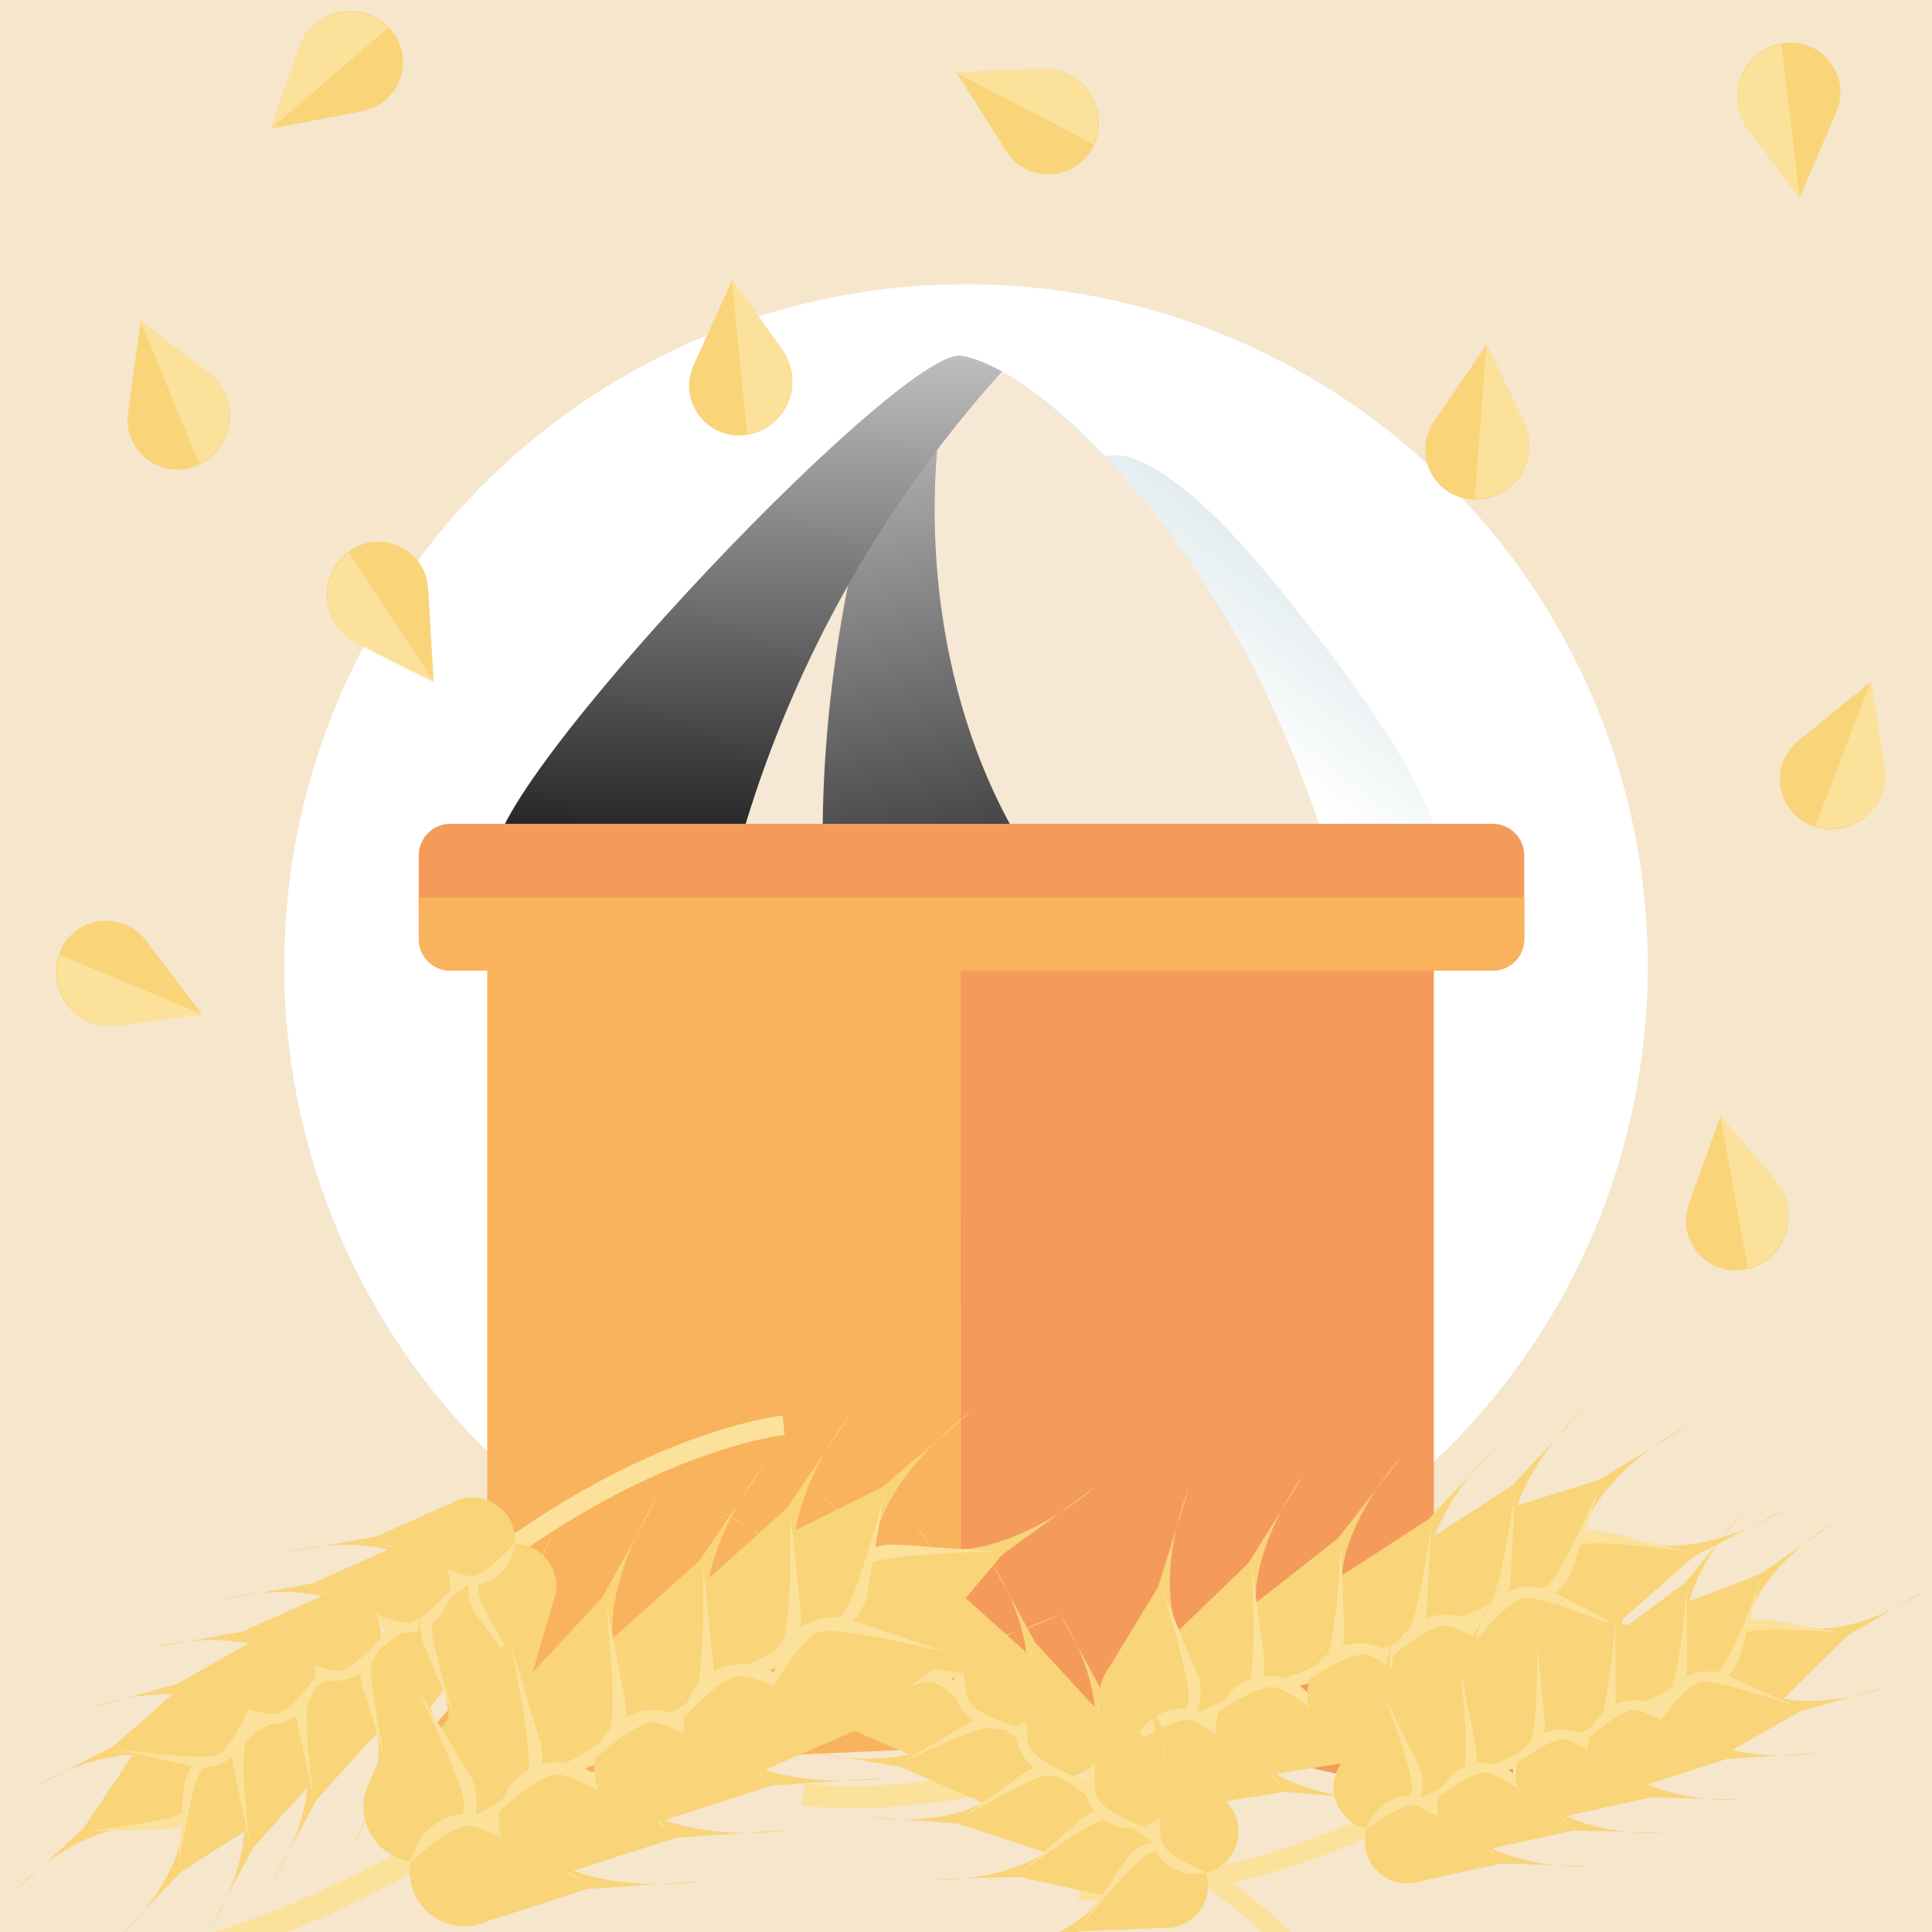 <?xml version="1.0" encoding="UTF-8"?>
<svg xmlns="http://www.w3.org/2000/svg" xmlns:xlink="http://www.w3.org/1999/xlink" viewBox="0 0 500 500">
  <defs>
    <style>
      .cls-1 {
        fill: #f18640;
      }

      .cls-2 {
        fill: url(#linear-gradient-3);
        mix-blend-mode: multiply;
      }

      .cls-3 {
        fill: #f9b35d;
      }

      .cls-4 {
        fill: #f5e6cc;
      }

      .cls-5 {
        isolation: isolate;
      }

      .cls-6 {
        fill: url(#linear-gradient);
      }

      .cls-6, .cls-7 {
        mix-blend-mode: screen;
      }

      .cls-7 {
        fill: url(#linear-gradient-2);
      }

      .cls-8 {
        fill: #fff;
      }

      .cls-9 {
        fill: #f49b5c;
      }

      .cls-10 {
        fill: #f9d478;
      }

      .cls-11 {
        fill: #f6e8d4;
      }

      .cls-12 {
        fill: #fce19b;
      }
    </style>
    <linearGradient id="linear-gradient" x1="210.31" y1="40.7" x2="257.51" y2="282.47" gradientUnits="userSpaceOnUse">
      <stop offset="0" stop-color="#fff"/>
      <stop offset="1" stop-color="#010101"/>
    </linearGradient>
    <linearGradient id="linear-gradient-2" x1="197.04" y1="37.55" x2="191.26" y2="246.57" xlink:href="#linear-gradient"/>
    <linearGradient id="linear-gradient-3" x1="359.66" y1="111.49" x2="305.72" y2="181.81" gradientUnits="userSpaceOnUse">
      <stop offset="0" stop-color="#c6dade"/>
      <stop offset="1" stop-color="#fff"/>
    </linearGradient>
  </defs>
  <g class="cls-5">
    <g id="Livello_1">
      <rect class="cls-4" x="0" width="500" height="500"/>
      <circle class="cls-8" cx="250" cy="250" r="176.45" transform="translate(-103.55 250) rotate(-45)"/>
      <g>
        <path class="cls-11" d="M129.31,223.83c-14.66-8.8,103.58-134.75,119.67-131.74,16.09,3.02,37.21,26.14,37.21,26.14,0,0,11.52-6.55,43.24,32.15,32.18,39.25,73.41,97.58,7.04,73.45-44.27-16.1-31.42,25.31-72.65,19.53-17.92-2.51-57.72-21.55-66.35-24.12-21.39-6.39-58.1,10.62-68.16,4.59Z"/>
        <path class="cls-6" d="M246.11,92.5c-2.98,1-7.24,3.65-12.42,7.56-14.05,39.1-21.88,82.78-20.67,125.38,15.76,6.63,38.46,16.19,50.8,17.92,8.26,1.16,14.32.41,19.13-1.38-36.14-34.86-48.42-96.92-36.85-149.48Z"/>
        <path class="cls-7" d="M248.98,92.09c-16.09-3.01-134.32,122.94-119.67,131.74,9.18,5.5,40.54-8.13,62.22-5.7,12.72-44.58,35.94-86.69,67.79-121.97-3.51-1.94-7.03-3.45-10.34-4.07Z"/>
        <path class="cls-2" d="M345.88,226.88c52.63,15.03,14.05-39.28-16.45-76.5-31.72-38.69-43.24-32.15-43.24-32.15,0,0-7.94-8.66-17.78-16.07,40.49,33.18,62.76,76.97,77.47,124.72Z"/>
      </g>
      <g>
        <g>
          <path class="cls-3" d="M248.56,452.21l-84.07,3.76c-93.74,22.74-50.59-7.75-38.4-25.67v-180.18c0-9.1,9.76-16.47,21.81-16.47h100.69"/>
          <path class="cls-9" d="M248.61,452.21l84.07,3.76c93.74,22.74,50.59-7.75,38.4-25.67v-180.18c0-9.1-9.76-16.47-21.81-16.47h-100.69"/>
        </g>
        <g>
          <path class="cls-1" d="M108.38,232.08h285.74c.19,0,.35.16.35.35v10.61c0,4.5-3.65,8.15-8.15,8.15H116.53c-4.5,0-8.15-3.65-8.15-8.15v-10.96h0Z"/>
          <g>
            <path class="cls-3" d="M108.38,232.08h285.74c.19,0,.35.16.35.35v10.61c0,4.5-3.65,8.15-8.15,8.15H116.53c-4.5,0-8.15-3.65-8.15-8.15v-10.96h0Z"/>
            <path class="cls-9" d="M116.53,213.2h269.78c4.5,0,8.15,3.65,8.15,8.15v10.61c0,.19-.16.35-.35.35H108.38v-10.96c0-4.5,3.65-8.15,8.15-8.15Z"/>
          </g>
        </g>
      </g>
      <g>
        <g>
          <path class="cls-10" d="M398.97,412.89h0c-2.26-9.79,6.49-18.57,16.29-16.34,0,0,4.59.91,5.34,1.13,6.76,1.96,10.01,3.08,17.84,1.85,13.18-2.06,24.02-9.12,24.02-9.12l-23.8,12.2-18.3,15.97c-6.83,7.37-19.12,4.09-21.38-5.69Z"/>
          <path class="cls-12" d="M398.97,412.89h0c-2.26-9.79,6.49-18.57,16.29-16.34l22.49,5.13s-24.23-3.48-29.5-1.85c-4.07,1.26-9.28,13.06-9.28,13.06Z"/>
        </g>
        <path class="cls-12" d="M207.3,467.16c.97.16,24.18,3.77,62.12-5.94,49.03-12.55,107.99-45.61,108.58-45.94l-2.8-4.97c-.58.33-58.91,33.02-107.2,45.38-36.67,9.39-59.56,5.88-59.79,5.84l-.92,5.63Z"/>
        <g>
          <path class="cls-10" d="M384.5,411.43h0c7.17,7.03,19.23,4.14,22.43-5.38,0,0,1.61-4.39,1.82-5.14,1.85-6.79,2.59-10.15,7.72-16.19,8.63-10.17,20.3-15.74,20.3-15.74l-22.82,13.95-23.17,7.3c-9.85,1.99-13.46,14.18-6.28,21.21Z"/>
          <path class="cls-12" d="M384.5,411.43h0c7.17,7.03,19.23,4.14,22.43-5.38l7.35-21.87s-9.66,22.49-13.8,26.14c-3.2,2.82-15.98,1.12-15.98,1.12Z"/>
        </g>
        <g>
          <path class="cls-10" d="M370.75,419.67h0c8.79,4.86,19.64-1.16,20.17-11.19,0,0,.38-4.66.38-5.44-.03-7.04-.22-10.47,3.1-17.66,5.59-12.11,15.35-20.6,15.35-20.6l-18.25,19.55-20.37,13.23c-8.95,4.55-9.17,17.26-.38,22.12Z"/>
          <path class="cls-12" d="M370.75,419.67h0c8.79,4.86,19.64-1.16,20.17-11.19l1.23-23.04s-3.3,24.26-6.3,28.88c-2.33,3.57-15.1,5.35-15.1,5.35Z"/>
        </g>
        <g>
          <path class="cls-10" d="M349.05,428.45h0c8.79,4.86,19.64-1.16,20.17-11.19,0,0,.38-4.66.38-5.44-.03-7.04-.22-10.47,3.1-17.66,5.59-12.11,15.35-20.6,15.35-20.6l-18.25,19.55-20.37,13.23c-8.95,4.55-9.17,17.26-.38,22.12Z"/>
          <path class="cls-12" d="M349.05,428.45h0c8.79,4.86,19.64-1.16,20.17-11.19l1.23-23.04s-3.3,24.26-6.3,28.88c-2.33,3.57-15.1,5.35-15.1,5.35Z"/>
        </g>
        <g>
          <path class="cls-10" d="M328.82,435.18h0c9.19,4.04,19.45-2.92,19.08-12.96,0,0-.04-4.68-.11-5.46-.67-7.01-1.16-10.41,1.5-17.87,4.48-12.56,13.43-21.9,13.43-21.9l-16.42,21.11-19.09,15.01c-8.51,5.34-7.58,18.02,1.61,22.06Z"/>
          <path class="cls-12" d="M328.82,435.18h0c9.19,4.04,19.45-2.92,19.08-12.96l-.85-23.06s-1.1,24.46-3.67,29.33c-1.99,3.77-14.56,6.69-14.56,6.69Z"/>
        </g>
        <g>
          <path class="cls-10" d="M309.45,443.2h0c9.56,3.09,19.06-4.88,17.67-14.83,0,0-.51-4.65-.67-5.42-1.37-6.9-2.21-10.24-.32-17.93,3.18-12.95,11.14-23.15,11.14-23.15l-14.19,22.67-17.47,16.87c-7.92,6.17-5.71,18.7,3.84,21.79Z"/>
          <path class="cls-12" d="M309.45,443.2h0c9.56,3.09,19.06-4.88,17.67-14.83l-3.18-22.85s1.39,24.44-.68,29.55c-1.6,3.95-13.81,8.13-13.81,8.13Z"/>
        </g>
        <g>
          <path class="cls-10" d="M296.34,451.58h0c10.03.56,17.19-9.56,13.32-18.83,0,0-1.68-4.36-2.02-5.07-3.08-6.33-4.74-9.34-4.87-17.26-.22-13.34,4.89-25.22,4.89-25.22l-7.96,25.53-12.61,20.76c-6.09,7.99-.77,19.53,9.25,20.09Z"/>
          <path class="cls-12" d="M296.34,451.58h0c10.03.56,17.19-9.56,13.32-18.83l-8.89-21.29s7.56,23.29,6.85,28.75c-.55,4.23-11.29,11.37-11.29,11.37Z"/>
        </g>
        <g>
          <path class="cls-10" d="M293.46,451.32h0c3.29-9.49,15.37-12.28,22.48-5.18,0,0,3.4,3.21,3.92,3.79,4.69,5.25,6.84,7.93,14.13,11.05,12.26,5.26,25.19,5.04,25.19,5.04l-26.64-2.32-23.99,3.8c-9.7,2.61-18.37-6.69-15.08-16.18Z"/>
          <path class="cls-12" d="M293.46,451.32h0c3.29-9.49,15.37-12.28,22.48-5.18l16.33,16.3s-18.68-15.82-24-17.24c-4.12-1.1-14.8,6.13-14.8,6.13Z"/>
        </g>
        <g>
          <path class="cls-10" d="M315.45,442.83h0c3.29-9.49,15.37-12.28,22.48-5.18,0,0,3.4,3.21,3.92,3.79,4.69,5.25,6.84,7.93,14.13,11.05,12.26,5.26,25.19,5.04,25.19,5.04l-26.64-2.32-23.99,3.8c-9.7,2.61-18.37-6.69-15.08-16.18Z"/>
          <path class="cls-12" d="M315.45,442.83h0c3.29-9.49,15.37-12.28,22.48-5.18l16.33,16.3s-18.68-15.82-24-17.24c-4.12-1.1-14.8,6.13-14.8,6.13Z"/>
        </g>
        <g>
          <path class="cls-10" d="M339.02,434.41h0c3.29-9.49,15.37-12.28,22.48-5.18,0,0,3.4,3.21,3.92,3.79,4.69,5.25,6.84,7.93,14.13,11.05,12.26,5.26,25.19,5.04,25.19,5.04l-26.64-2.32-23.99,3.8c-9.7,2.61-18.37-6.69-15.08-16.18Z"/>
          <path class="cls-12" d="M339.02,434.41h0c3.29-9.49,15.37-12.28,22.48-5.18l16.33,16.3s-18.68-15.82-24-17.24c-4.12-1.1-14.8,6.13-14.8,6.13Z"/>
        </g>
        <g>
          <path class="cls-10" d="M360.63,428.32h0c2.35-9.77,14.11-13.71,21.87-7.33,0,0,3.7,2.86,4.27,3.4,5.17,4.77,7.58,7.23,15.13,9.63,12.71,4.05,25.56,2.58,25.56,2.58l-26.74.27-23.51,6.1c-9.4,3.53-18.93-4.89-16.58-14.65Z"/>
          <path class="cls-12" d="M360.63,428.32h0c2.35-9.77,14.11-13.71,21.87-7.33l17.83,14.64s-20.12-13.94-25.56-14.84c-4.21-.7-14.14,7.53-14.14,7.53Z"/>
        </g>
        <g>
          <path class="cls-10" d="M382.52,423.83h0c.3-10.04,11.01-16.3,19.91-11.65,0,0,4.2,2.05,4.88,2.45,6.04,3.61,8.9,5.52,16.78,6.33,13.27,1.36,25.55-2.7,25.55-2.7l-26.12,5.74-21.76,10.78c-8.48,5.38-19.53-.91-19.22-10.95Z"/>
          <path class="cls-12" d="M382.52,423.83h0c.3-10.04,11.01-16.3,19.91-11.65l20.45,10.68s-22.55-9.53-28.05-9.3c-4.26.18-12.3,10.27-12.3,10.27Z"/>
        </g>
      </g>
      <g>
        <g>
          <path class="cls-10" d="M443.92,434.4h0c-2.48-8.44,4.72-16.57,13.4-15.13,0,0,4.06.56,4.73.71,6.01,1.36,8.91,2.18,15.7.7,11.42-2.48,20.53-9.21,20.53-9.21l-20.19,11.89-15.18,14.91c-5.59,6.79-16.51,4.56-18.99-3.88Z"/>
          <path class="cls-12" d="M443.92,434.4h0c-2.48-8.44,4.72-16.57,13.4-15.13l19.94,3.32s-21.37-1.79-25.89-.1c-3.5,1.31-7.45,11.9-7.45,11.9Z"/>
        </g>
        <path class="cls-12" d="M279.1,491.74c.86.09,21.34,2.05,54.02-8.4,42.23-13.5,92.09-45.45,92.59-45.77l-2.7-4.2c-.49.32-49.82,31.91-91.41,45.21-31.58,10.1-51.79,8.21-51.99,8.19l-.51,4.97Z"/>
        <g>
          <path class="cls-10" d="M431.19,433.87h0c6.64,5.78,17.03,2.63,19.34-5.86,0,0,1.19-3.92,1.33-4.59,1.27-6.03,1.74-9.01,5.91-14.56,7.02-9.34,16.94-14.81,16.94-14.81l-19.23,13.38-19.88,7.58c-8.51,2.25-11.04,13.09-4.4,18.87Z"/>
          <path class="cls-12" d="M431.19,433.87h0c6.64,5.78,17.03,2.63,19.34-5.86l5.3-19.5s-7.29,20.17-10.72,23.57c-2.65,2.63-13.92,1.8-13.92,1.8Z"/>
        </g>
        <g>
          <path class="cls-10" d="M419.59,441.78h0c7.94,3.79,17.11-2.02,17.07-10.82,0,0,.09-4.09.05-4.78-.39-6.15-.73-9.14,1.8-15.61,4.27-10.88,12.36-18.81,12.36-18.81l-14.95,18.04-17.13,12.62c-7.6,4.44-7.13,15.57.81,19.36Z"/>
          <path class="cls-12" d="M419.59,441.78h0c7.94,3.79,17.11-2.02,17.07-10.82l-.11-20.21s-1.63,21.38-4.02,25.58c-1.85,3.24-12.93,5.46-12.93,5.46Z"/>
        </g>
        <g>
          <path class="cls-10" d="M401.07,450.58h0c7.94,3.79,17.11-2.02,17.07-10.82,0,0,.09-4.09.05-4.78-.39-6.15-.73-9.14,1.8-15.61,4.27-10.88,12.36-18.81,12.36-18.81l-14.95,18.04-17.13,12.62c-7.6,4.44-7.13,15.57.81,19.36Z"/>
          <path class="cls-12" d="M401.07,450.58h0c7.94,3.79,17.11-2.02,17.07-10.82l-.11-20.21s-1.63,21.38-4.02,25.58c-1.85,3.24-12.93,5.46-12.93,5.46Z"/>
        </g>
        <g>
          <path class="cls-10" d="M383.72,457.51h0c8.25,3.06,16.86-3.56,16.02-12.32,0,0-.28-4.09-.38-4.77-.94-6.09-1.55-9.04.39-15.71,3.27-11.22,10.61-19.84,10.61-19.84l-13.27,19.31-15.92,14.11c-7.17,5.11-5.7,16.15,2.55,19.21Z"/>
          <path class="cls-12" d="M383.72,457.51h0c8.25,3.06,16.86-3.56,16.02-12.32l-1.93-20.12s.3,21.44-1.7,25.84c-1.55,3.4-12.39,6.6-12.39,6.6Z"/>
        </g>
        <g>
          <path class="cls-10" d="M367.2,465.52h0c8.52,2.21,16.41-5.25,14.69-13.88,0,0-.69-4.04-.86-4.7-1.56-5.97-2.46-8.84-1.2-15.66,2.11-11.49,8.55-20.82,8.55-20.82l-11.24,20.56-14.41,15.65c-6.61,5.81-4.03,16.64,4.48,18.85Z"/>
          <path class="cls-12" d="M367.2,465.52h0c8.52,2.21,16.41-5.25,14.69-13.88l-3.96-19.82s2.48,21.3.93,25.88c-1.2,3.54-11.66,7.82-11.66,7.82Z"/>
        </g>
        <g>
          <path class="cls-10" d="M356.16,473.52h0c8.8-.03,14.54-9.25,10.68-17.16,0,0-1.69-3.73-2.03-4.33-3.02-5.37-4.63-7.92-5.15-14.84-.88-11.65,2.98-22.31,2.98-22.31l-5.65,22.74-9.96,18.8c-4.92,7.3.33,17.12,9.13,17.1Z"/>
          <path class="cls-12" d="M356.16,473.52h0c8.8-.03,14.54-9.25,10.68-17.16l-8.87-18.16s7.81,19.97,7.47,24.79c-.26,3.73-9.28,10.53-9.28,10.53Z"/>
        </g>
        <g>
          <path class="cls-10" d="M353.63,473.45h0c2.38-8.47,12.81-11.53,19.39-5.69,0,0,3.14,2.63,3.63,3.11,4.37,4.35,6.39,6.58,12.92,8.94,10.99,3.97,22.29,3.11,22.29,3.11l-23.42-.65-20.78,4.56c-8.35,2.78-16.41-4.91-14.02-13.38Z"/>
          <path class="cls-12" d="M353.63,473.45h0c2.38-8.47,12.81-11.53,19.39-5.69l15.12,13.41s-17.15-12.88-21.88-13.84c-3.66-.75-12.63,6.12-12.63,6.12Z"/>
        </g>
        <g>
          <path class="cls-10" d="M372.43,464.89h0c2.38-8.47,12.81-11.53,19.39-5.69,0,0,3.14,2.63,3.63,3.11,4.37,4.35,6.39,6.58,12.92,8.94,10.99,3.97,22.29,3.11,22.29,3.11l-23.42-.65-20.78,4.56c-8.35,2.78-16.41-4.91-14.02-13.38Z"/>
          <path class="cls-12" d="M372.43,464.89h0c2.38-8.47,12.81-11.53,19.39-5.69l15.12,13.41s-17.15-12.88-21.88-13.84c-3.66-.75-12.63,6.12-12.63,6.12Z"/>
        </g>
        <g>
          <path class="cls-10" d="M392.6,456.31h0c2.38-8.47,12.81-11.53,19.39-5.69,0,0,3.14,2.63,3.63,3.11,4.37,4.35,6.39,6.58,12.92,8.94,10.99,3.97,22.29,3.11,22.29,3.11l-23.42-.65-20.78,4.56c-8.35,2.78-16.41-4.91-14.02-13.38Z"/>
          <path class="cls-12" d="M392.6,456.31h0c2.38-8.47,12.81-11.53,19.39-5.69l15.12,13.41s-17.15-12.88-21.88-13.84c-3.66-.75-12.63,6.12-12.63,6.12Z"/>
        </g>
        <g>
          <path class="cls-10" d="M411.19,449.87h0c1.55-8.66,11.63-12.71,18.75-7.54,0,0,3.38,2.31,3.91,2.75,4.77,3.91,7,5.93,13.73,7.64,11.32,2.89,22.48.94,22.48.94l-23.37,1.61-20.25,6.54c-8.04,3.58-16.81-3.3-15.25-11.96Z"/>
          <path class="cls-12" d="M411.19,449.87h0c1.55-8.66,11.63-12.71,18.75-7.54l16.35,11.89s-18.32-11.16-23.12-11.66c-3.71-.39-11.98,7.32-11.98,7.32Z"/>
        </g>
        <g>
          <path class="cls-10" d="M430.1,444.82h0c-.25-8.8,8.78-14.82,16.81-11.22,0,0,3.78,1.57,4.39,1.89,5.47,2.85,8.06,4.37,15,4.67,11.67.51,22.2-3.68,22.2-3.68l-22.55,6.36-18.48,10.55c-7.14,5.15-17.12.21-17.38-8.58Z"/>
          <path class="cls-12" d="M430.1,444.82h0c-.25-8.8,8.78-14.82,16.81-11.22l18.43,8.29s-20.21-7.17-25.01-6.69c-3.72.38-10.23,9.61-10.23,9.61Z"/>
        </g>
      </g>
      <g>
        <g>
          <path class="cls-10" d="M233.08,426.34h0c-6.04,6.4-16.69,4.28-19.82-3.95,0,0-1.56-3.79-1.77-4.44-1.85-5.88-2.61-8.79-7.31-13.91-7.9-8.61-18.3-13.09-18.3-13.09l20.45,11.44,20.53,5.6c8.69,1.41,12.26,11.95,6.22,18.35Z"/>
          <path class="cls-12" d="M233.08,426.34h0c-6.04,6.4-16.69,4.28-19.82-3.95l-7.18-18.89s9.23,19.36,12.97,22.41c2.89,2.36,14.03.43,14.03.43Z"/>
        </g>
        <path class="cls-12" d="M365.69,539.79c-.35-.78-8.98-19.46-34.48-42.42-32.95-29.66-85.67-56.63-86.2-56.9l-2.26,4.45c.52.27,52.67,26.94,85.13,56.16,24.64,22.19,33.19,40.59,33.28,40.77l4.55-2.06Z"/>
        <g>
          <path class="cls-10" d="M239.05,437.6h0c1.65-8.64-6.32-16.03-14.81-13.75,0,0-3.98.95-4.64,1.17-5.85,1.94-8.66,3.03-15.55,2.23-11.61-1.36-21.33-7.16-21.33-7.16l21.25,9.87,16.56,13.35c6.23,6.22,16.87,2.93,18.52-5.71Z"/>
          <path class="cls-12" d="M239.05,437.6h0c1.65-8.64-6.32-16.03-14.81-13.75l-19.52,5.25s21.09-3.87,25.76-2.62c3.61.96,8.57,11.12,8.57,11.12Z"/>
        </g>
        <g>
          <path class="cls-10" d="M251.73,443.64h0c-.73-8.77-10.37-13.76-17.95-9.28,0,0-3.58,1.98-4.15,2.37-5.12,3.44-7.53,5.24-14.39,6.31-11.55,1.8-22.47-1.2-22.47-1.2l23.11,3.82,19.53,8.44c7.66,4.32,17.04-1.69,16.32-10.46Z"/>
          <path class="cls-12" d="M251.73,443.64h0c-.73-8.77-10.37-13.76-17.95-9.28l-17.4,10.28s19.29-9.37,24.12-9.42c3.73-.04,11.23,8.42,11.23,8.42Z"/>
        </g>
        <g>
          <path class="cls-10" d="M268.66,455.19h0c-.73-8.77-10.37-13.76-17.95-9.28,0,0-3.58,1.98-4.15,2.37-5.12,3.44-7.53,5.24-14.39,6.31-11.55,1.8-22.47-1.2-22.47-1.2l23.11,3.82,19.53,8.44c7.66,4.32,17.04-1.69,16.32-10.46Z"/>
          <path class="cls-12" d="M268.66,455.19h0c-.73-8.77-10.37-13.76-17.95-9.28l-17.4,10.28s19.29-9.37,24.12-9.42c3.73-.04,11.23,8.42,11.23,8.42Z"/>
        </g>
        <g>
          <path class="cls-10" d="M283.39,466.69h0c-1.51-8.67-11.57-12.77-18.71-7.63,0,0-3.39,2.3-3.92,2.73-4.79,3.89-7.03,5.9-13.76,7.58-11.34,2.83-22.49.84-22.49.84l23.37,1.72,20.21,6.64c8.02,3.61,16.82-3.22,15.31-11.89Z"/>
          <path class="cls-12" d="M283.39,466.69h0c-1.51-8.67-11.57-12.77-18.71-7.63l-16.4,11.81s18.37-11.07,23.17-11.55c3.72-.37,11.95,7.37,11.95,7.37Z"/>
        </g>
        <g>
          <path class="cls-10" d="M298.64,476.92h0c-2.38-8.47-12.81-11.53-19.39-5.69,0,0-3.14,2.63-3.63,3.11-4.37,4.35-6.39,6.58-12.92,8.94-10.99,3.97-22.29,3.11-22.29,3.11l23.42-.65,20.78,4.56c8.35,2.78,16.41-4.91,14.02-13.38Z"/>
          <path class="cls-12" d="M298.64,476.92h0c-2.38-8.47-12.81-11.53-19.39-5.69l-15.12,13.41s17.15-12.88,21.88-13.84c3.66-.75,12.63,6.12,12.63,6.12Z"/>
        </g>
        <g>
          <path class="cls-10" d="M311.11,482.42h0c-4.46-7.59-15.32-7.89-20.2-.57,0,0-2.37,3.34-2.72,3.93-3.12,5.32-4.51,7.99-10.23,11.93-9.62,6.63-20.77,8.67-20.77,8.67l22.48-6.58,21.26-.88c8.78.57,14.62-8.92,10.16-16.5Z"/>
          <path class="cls-12" d="M311.11,482.42h0c-4.46-7.59-15.32-7.89-20.2-.57l-11.22,16.81s13.31-16.81,17.64-18.95c3.35-1.65,13.77,2.71,13.77,2.71Z"/>
        </g>
        <g>
          <path class="cls-10" d="M312.32,484.64h0c-8.52,2.21-16.41-5.25-14.69-13.88,0,0,.69-4.04.86-4.7,1.56-5.97,2.46-8.84,1.2-15.66-2.11-11.49-8.55-20.82-8.55-20.82l11.24,20.56,14.41,15.65c6.61,5.81,4.03,16.64-4.48,18.85Z"/>
          <path class="cls-12" d="M312.32,484.64h0c-8.52,2.21-16.41-5.25-14.69-13.88l3.96-19.82s-2.47,21.3-.93,25.88c1.2,3.54,11.66,7.82,11.66,7.82Z"/>
        </g>
        <g>
          <path class="cls-10" d="M295.46,472.72h0c-8.52,2.21-16.41-5.25-14.69-13.88,0,0,.69-4.04.86-4.7,1.56-5.97,2.46-8.84,1.2-15.66-2.11-11.49-8.55-20.82-8.55-20.82l11.24,20.56,14.41,15.65c6.61,5.81,4.03,16.64-4.48,18.85Z"/>
          <path class="cls-12" d="M295.46,472.72h0c-8.52,2.21-16.41-5.25-14.69-13.88l3.96-19.82s-2.47,21.3-.93,25.88c1.2,3.54,11.66,7.82,11.66,7.82Z"/>
        </g>
        <g>
          <path class="cls-10" d="M277.88,459.63h0c-8.52,2.21-16.41-5.25-14.69-13.88,0,0,.69-4.04.86-4.7,1.56-5.97,2.46-8.84,1.2-15.66-2.11-11.49-8.55-20.82-8.55-20.82l11.24,20.56,14.41,15.65c6.61,5.81,4.03,16.64-4.48,18.85Z"/>
          <path class="cls-12" d="M277.88,459.63h0c-8.52,2.21-16.41-5.25-14.69-13.88l3.96-19.82s-2.47,21.3-.93,25.88c1.2,3.54,11.66,7.82,11.66,7.82Z"/>
        </g>
        <g>
          <path class="cls-10" d="M262.95,446.81h0c-8.26,3.02-16.84-3.64-15.96-12.39,0,0,.3-4.09.4-4.76.97-6.09,1.59-9.03-.32-15.71-3.21-11.23-10.52-19.89-10.52-19.89l13.18,19.37,15.86,14.19c7.14,5.14,5.62,16.18-2.64,19.2Z"/>
          <path class="cls-12" d="M262.95,446.81h0c-8.26,3.02-16.84-3.64-15.96-12.39l2.03-20.11s-.4,21.44,1.58,25.84c1.53,3.41,12.36,6.66,12.36,6.66Z"/>
        </g>
        <g>
          <path class="cls-10" d="M249.05,433.03h0c-7.47,4.65-17.23-.11-18.16-8.86,0,0-.55-4.06-.58-4.75-.29-6.16-.29-9.17-3.52-15.31-5.45-10.34-14.37-17.32-14.37-17.32l16.86,16.27,18.43,10.64c8.04,3.57,8.82,14.68,1.35,19.33Z"/>
          <path class="cls-12" d="M249.05,433.03h0c-7.47,4.65-17.23-.11-18.16-8.86l-2.13-20.1s3.99,21.07,6.83,24.97c2.2,3.02,13.46,3.99,13.46,3.99Z"/>
        </g>
      </g>
      <g>
        <g>
          <path class="cls-10" d="M52.67,455.73h0c4.13,7.77-1.29,17.18-10.08,17.52,0,0-4.09.27-4.77.26-6.16-.12-9.17-.34-15.51,2.47-10.68,4.73-18.26,13.16-18.26,13.16l17.38-15.72,11.87-17.66c4.11-7.78,15.25-7.8,19.38-.03Z"/>
          <path class="cls-12" d="M52.67,455.73h0c4.13,7.77-1.29,17.18-10.08,17.52l-20.2.76s21.29-2.55,25.38-5.12c3.16-1.99,4.9-13.16,4.9-13.16Z"/>
        </g>
        <path class="cls-12" d="M202.56,366.36c-.86.09-21.32,2.29-51.22,19.11-38.64,21.73-81.05,63.07-81.47,63.49l3.49,3.57c.42-.41,42.37-41.29,80.43-62.7,28.9-16.26,49.07-18.47,49.27-18.49l-.5-4.97Z"/>
        <g>
          <path class="cls-10" d="M65.25,453.68h0c-7.66-4.32-17.21.86-17.76,9.64,0,0-.37,4.08-.37,4.77-.03,6.17.11,9.17-2.86,15.45-4.99,10.56-13.61,17.92-13.61,17.92l16.14-16.98,17.95-11.43c7.88-3.91,8.17-15.05.51-19.37Z"/>
          <path class="cls-12" d="M65.25,453.68h0c-7.66-4.32-17.21.86-17.76,9.64l-1.26,20.17s3.08-21.22,5.75-25.25c2.07-3.11,13.27-4.57,13.27-4.57Z"/>
        </g>
        <g>
          <path class="cls-10" d="M75.02,443.6h0c-8.54-2.12-16.35,5.43-14.53,14.04,0,0,.73,4.03.91,4.69,1.62,5.95,2.56,8.81,1.38,15.65-1.99,11.51-8.32,20.91-8.32,20.91l11.01-20.68,14.24-15.81c6.55-5.88,3.85-16.69-4.69-18.8Z"/>
          <path class="cls-12" d="M75.02,443.6h0c-8.54-2.12-16.35,5.43-14.53,14.04l4.18,19.77s-2.71-21.27-1.21-25.86c1.16-3.55,11.57-7.95,11.57-7.95Z"/>
        </g>
        <g>
          <path class="cls-10" d="M91.39,431.25h0c-8.54-2.12-16.35,5.43-14.53,14.04,0,0,.73,4.03.91,4.69,1.62,5.95,2.56,8.81,1.38,15.65-1.99,11.51-8.32,20.91-8.32,20.91l11.01-20.68,14.24-15.81c6.55-5.88,3.85-16.69-4.69-18.8Z"/>
          <path class="cls-12" d="M91.39,431.25h0c-8.54-2.12-16.35,5.43-14.53,14.04l4.18,19.77s-2.71-21.27-1.21-25.86c1.16-3.55,11.57-7.95,11.57-7.95Z"/>
        </g>
        <g>
          <path class="cls-10" d="M106.98,420.97h0c-8.7-1.34-15.8,6.88-13.21,15.29,0,0,1.09,3.95,1.33,4.59,2.15,5.78,3.34,8.54,2.78,15.46-.94,11.65-6.4,21.58-6.4,21.58l9.11-21.59,12.76-17.03c5.99-6.45,2.33-16.97-6.37-18.3Z"/>
          <path class="cls-12" d="M106.98,420.97h0c-8.7-1.34-15.8,6.88-13.21,15.29l5.94,19.32s-4.62-20.94-3.54-25.65c.83-3.64,10.8-8.96,10.8-8.96Z"/>
        </g>
        <g>
          <path class="cls-10" d="M121.55,409.79h0c-8.79-.45-15.02,8.45-11.59,16.55,0,0,1.49,3.82,1.79,4.43,2.73,5.53,4.19,8.16,4.34,15.1.24,11.68-4.18,22.11-4.18,22.11l6.87-22.4,10.96-18.24c5.3-7.02.6-17.12-8.19-17.56Z"/>
          <path class="cls-12" d="M121.55,409.79h0c-8.79-.45-15.02,8.45-11.59,16.55l7.87,18.62s-6.72-20.37-6.12-25.16c.46-3.71,9.84-10.01,9.84-10.01Z"/>
        </g>
        <g>
          <path class="cls-10" d="M130.75,399.73h0c-8.61,1.8-12.38,11.99-7,18.96,0,0,2.41,3.31,2.86,3.83,4.04,4.66,6.13,6.83,8.03,13.5,3.21,11.24,1.58,22.45,1.58,22.45l.95-23.41,5.97-20.42c3.35-8.14-3.77-16.71-12.39-14.91Z"/>
          <path class="cls-12" d="M130.75,399.73h0c-8.61,1.8-12.38,11.99-7,18.96l12.35,16s-11.67-17.99-12.32-22.78c-.5-3.7,6.97-12.18,6.97-12.18Z"/>
        </g>
        <g>
          <path class="cls-10" d="M133.25,399.29h0c-.63,8.78-10.22,13.87-17.85,9.48,0,0-3.61-1.94-4.18-2.32-5.16-3.38-7.59-5.16-14.46-6.15-11.56-1.67-22.46,1.44-22.46,1.44l23.07-4.08,19.44-8.65c7.62-4.41,17.06,1.5,16.43,10.28Z"/>
          <path class="cls-12" d="M133.25,399.29h0c-.63,8.78-10.22,13.87-17.85,9.48l-17.51-10.09s19.39,9.16,24.22,9.15c3.73,0,11.14-8.54,11.14-8.54Z"/>
        </g>
        <g>
          <path class="cls-10" d="M116.56,411.46h0c-.63,8.78-10.22,13.87-17.85,9.48,0,0-3.61-1.94-4.18-2.32-5.16-3.38-7.59-5.16-14.46-6.15-11.56-1.67-22.46,1.44-22.46,1.44l23.07-4.08,19.44-8.65c7.62-4.41,17.06,1.5,16.43,10.28Z"/>
          <path class="cls-12" d="M116.56,411.46h0c-.63,8.78-10.22,13.87-17.85,9.48l-17.51-10.09s19.39,9.16,24.22,9.15c3.73,0,11.14-8.54,11.14-8.54Z"/>
        </g>
        <g>
          <path class="cls-10" d="M98.53,423.93h0c-.63,8.78-10.22,13.87-17.85,9.48,0,0-3.61-1.94-4.18-2.32-5.16-3.38-7.59-5.16-14.46-6.15-11.56-1.67-22.46,1.44-22.46,1.44l23.07-4.08,19.44-8.65c7.62-4.41,17.06,1.5,16.43,10.28Z"/>
          <path class="cls-12" d="M98.53,423.93h0c-.63,8.78-10.22,13.87-17.85,9.48l-17.51-10.09s19.39,9.16,24.22,9.15c3.73,0,11.14-8.54,11.14-8.54Z"/>
        </g>
        <g>
          <path class="cls-10" d="M81.62,433.98h0c.22,8.8-8.83,14.8-16.85,11.16,0,0-3.78-1.59-4.38-1.91-5.46-2.87-8.05-4.4-14.98-4.72-11.67-.55-22.21,3.61-22.21,3.61l22.57-6.29,18.51-10.49c7.15-5.12,17.13-.16,17.35,8.64Z"/>
          <path class="cls-12" d="M81.62,433.98h0c.22,8.8-8.83,14.8-16.85,11.16l-18.41-8.35s20.19,7.24,24.99,6.77c3.72-.36,10.26-9.58,10.26-9.58Z"/>
        </g>
        <g>
          <path class="cls-10" d="M64.11,442.74h0c2.02,8.56-5.62,16.29-14.21,14.37,0,0-4.02-.78-4.68-.97-5.93-1.69-8.78-2.66-15.63-1.56-11.54,1.85-21,8.08-21,8.08l20.8-10.78,15.97-14.06c5.95-6.48,16.73-3.66,18.75,4.91Z"/>
          <path class="cls-12" d="M64.11,442.74h0c2.02,8.56-5.62,16.29-14.21,14.37l-19.73-4.41s21.24,2.95,25.85,1.51c3.56-1.12,8.08-11.48,8.08-11.48Z"/>
        </g>
      </g>
      <g>
        <g>
          <path class="cls-10" d="M216.94,420.79h0c-4.22-10.49,3.98-21.78,15.26-21.01,0,0,5.26.21,6.13.32,7.86,1,11.67,1.68,20.16-1.05,14.29-4.59,25.12-14.33,25.12-14.33l-24.34,17.72-17.57,20.95c-6.31,9.38-20.54,7.89-24.76-2.6Z"/>
          <path class="cls-12" d="M216.94,420.79h0c-4.22-10.49,3.98-21.78,15.26-21.01l25.91,1.78s-27.55.36-33.12,3.09c-4.31,2.11-8.04,16.14-8.04,16.14Z"/>
        </g>
        <path class="cls-12" d="M13.27,514.57c1.11,0,27.54-.03,68.04-17.44,52.33-22.51,112.13-69.55,112.73-70.02l-3.98-5.03c-.59.47-59.75,46.99-111.28,69.16-39.14,16.84-65.21,16.92-65.46,16.92l-.04,6.42Z"/>
        <g>
          <path class="cls-10" d="M200.59,421.69h0c9.2,6.57,22.11,1.25,24-9.9,0,0,1.03-5.16,1.13-6.04.88-7.87,1.11-11.73,5.76-19.35,7.82-12.82,19.82-21.05,19.82-21.05l-22.94,19.5-24.49,12.15c-10.6,3.93-12.49,18.12-3.29,24.68Z"/>
          <path class="cls-12" d="M200.59,421.69h0c9.2,6.57,22.11,1.25,24-9.9l4.36-25.6s-6.82,26.7-10.78,31.47c-3.06,3.69-17.58,4.03-17.58,4.03Z"/>
        </g>
        <g>
          <path class="cls-10" d="M186.73,433.24h0c10.62,3.87,21.63-4.71,20.48-15.96,0,0-.39-5.25-.53-6.12-1.26-7.82-2.07-11.6.37-20.18,4.11-14.44,13.47-25.58,13.47-25.58l-16.89,24.92-20.34,18.26c-9.16,6.62-7.19,20.8,3.43,24.66Z"/>
          <path class="cls-12" d="M186.73,433.24h0c10.62,3.87,21.63-4.71,20.48-15.96l-2.65-25.83s.57,27.55-1.97,33.21c-1.96,4.38-15.86,8.58-15.86,8.58Z"/>
        </g>
        <g>
          <path class="cls-10" d="M164.14,446.8h0c10.62,3.87,21.63-4.71,20.48-15.96,0,0-.39-5.25-.53-6.12-1.26-7.82-2.07-11.6.37-20.18,4.11-14.44,13.47-25.58,13.47-25.58l-16.89,24.92-20.34,18.26c-9.16,6.62-7.19,20.8,3.43,24.66Z"/>
          <path class="cls-12" d="M164.14,446.8h0c10.62,3.87,21.63-4.71,20.48-15.96l-2.65-25.83s.57,27.55-1.97,33.21c-1.96,4.38-15.86,8.58-15.86,8.58Z"/>
        </g>
        <g>
          <path class="cls-10" d="M142.81,457.81h0c10.93,2.89,21.12-6.64,18.96-17.74,0,0-.86-5.19-1.08-6.05-1.96-7.68-3.11-11.37-1.45-20.13,2.79-14.75,11.11-26.69,11.11-26.69l-14.57,26.34-18.61,20.02c-8.53,7.42-5.29,21.36,5.64,24.25Z"/>
          <path class="cls-12" d="M142.81,457.81h0c10.93,2.89,21.12-6.64,18.96-17.74l-4.97-25.49s3.05,27.39,1.03,33.25c-1.56,4.54-15.02,9.98-15.02,9.98Z"/>
        </g>
        <g>
          <path class="cls-10" d="M122.68,470.11h0c11.17,1.77,20.34-8.75,17.06-19.57,0,0-1.38-5.08-1.69-5.91-2.73-7.44-4.24-11-3.48-19.88,1.28-14.96,8.35-27.68,8.35-27.68l-11.82,27.68-16.49,21.81c-7.73,8.25-3.09,21.79,8.07,23.55Z"/>
          <path class="cls-12" d="M122.68,470.11h0c11.17,1.77,20.34-8.75,17.06-19.57l-7.53-24.85s5.81,26.94,4.4,32.97c-1.09,4.67-13.93,11.45-13.93,11.45Z"/>
        </g>
        <g>
          <path class="cls-10" d="M109.56,481.71h0c11.25-1.13,17.45-13.63,11.53-23.27,0,0-2.63-4.56-3.13-5.28-4.53-6.5-6.9-9.56-8.42-18.34-2.57-14.79,1.04-28.9,1.04-28.9l-4.4,29.78-10.4,25.28c-5.38,9.94,2.55,21.86,13.8,20.73Z"/>
          <path class="cls-12" d="M109.56,481.71h0c11.25-1.13,17.45-13.63,11.53-23.27l-13.6-22.13s12.47,24.57,12.64,30.77c.13,4.8-10.57,14.62-10.57,14.62Z"/>
        </g>
        <g>
          <path class="cls-10" d="M106.31,481.93h0c2-11.13,14.95-16.33,24.09-9.68,0,0,4.34,2.97,5.02,3.53,6.13,5.02,8.99,7.62,17.63,9.82,14.55,3.71,28.89,1.21,28.89,1.21l-30.03,2.07-26.01,8.41c-10.33,4.59-21.59-4.24-19.59-15.36Z"/>
          <path class="cls-12" d="M106.31,481.93h0c2-11.13,14.95-16.33,24.09-9.68l21,15.27s-23.53-14.34-29.7-14.99c-4.77-.5-15.39,9.4-15.39,9.4Z"/>
        </g>
        <g>
          <path class="cls-10" d="M129.29,468.65h0c2-11.13,14.95-16.33,24.09-9.68,0,0,4.34,2.97,5.02,3.53,6.13,5.02,8.99,7.62,17.63,9.82,14.55,3.71,28.89,1.21,28.89,1.21l-30.03,2.07-26.01,8.41c-10.33,4.59-21.59-4.24-19.59-15.36Z"/>
          <path class="cls-12" d="M129.29,468.65h0c2-11.13,14.95-16.33,24.09-9.68l21,15.27s-23.53-14.34-29.7-14.99c-4.77-.5-15.39,9.4-15.39,9.4Z"/>
        </g>
        <g>
          <path class="cls-10" d="M154.02,455.17h0c2-11.13,14.95-16.33,24.09-9.68,0,0,4.34,2.97,5.02,3.53,6.13,5.02,8.99,7.62,17.63,9.82,14.55,3.71,28.89,1.21,28.89,1.21l-30.03,2.07-26.01,8.41c-10.33,4.59-21.59-4.24-19.59-15.36Z"/>
          <path class="cls-12" d="M154.02,455.17h0c2-11.13,14.95-16.33,24.09-9.68l21,15.27s-23.53-14.34-29.7-14.99c-4.77-.5-15.39,9.4-15.39,9.4Z"/>
        </g>
        <g>
          <path class="cls-10" d="M176.99,444.63h0c.91-11.27,13.3-17.7,23.04-11.97,0,0,4.61,2.54,5.34,3.03,6.58,4.41,9.69,6.72,18.5,8.07,14.84,2.29,28.87-1.59,28.87-1.59l-29.69,4.97-25.08,10.88c-9.84,5.57-21.9-2.13-20.99-13.4Z"/>
          <path class="cls-12" d="M176.99,444.63h0c.91-11.27,13.3-17.7,23.04-11.97l22.38,13.17s-24.81-12-31.01-12.05c-4.8-.04-14.41,10.84-14.41,10.84Z"/>
        </g>
        <g>
          <path class="cls-10" d="M200.55,435.82h0c-1.41-11.22,9.39-20.05,20.11-16.43,0,0,5.03,1.54,5.85,1.87,7.35,2.97,10.86,4.59,19.76,4.12,14.99-.8,27.93-7.46,27.93-7.46l-28.05,10.94-22.32,15.78c-8.49,7.47-21.87,2.4-23.29-8.82Z"/>
          <path class="cls-12" d="M200.55,435.82h0c-1.41-11.22,9.39-20.05,20.11-16.43l24.6,8.31s-26.74-6.66-32.82-5.45c-4.71.94-11.89,13.56-11.89,13.56Z"/>
        </g>
      </g>
      <g>
        <path class="cls-10" d="M90.1,142.85h0c-8.2,6.29-6.99,18.99,2.25,23.63l19.87,9.97-1.42-24.13c-.61-10.32-12.51-15.75-20.7-9.46Z"/>
        <path class="cls-12" d="M90.27,142.99h0c-8.2,6.29-6.99,18.99,2.25,23.63l19.87,9.97"/>
      </g>
      <g>
        <path class="cls-10" d="M51.65,120.17h0c9.25-4.6,10.51-17.3,2.33-23.62l-17.58-13.6-3.25,23.96c-1.39,10.24,9.24,17.86,18.5,13.26Z"/>
        <path class="cls-12" d="M51.51,120.01h0c9.25-4.6,10.51-17.3,2.33-23.62l-17.58-13.6"/>
      </g>
      <g>
        <path class="cls-10" d="M193.45,112.51h0c10.18-1.76,15.02-13.57,8.99-21.96l-12.96-18.06-9.97,22.02c-4.26,9.42,3.74,19.76,13.93,18Z"/>
        <path class="cls-12" d="M193.37,112.32h0c10.18-1.76,15.02-13.57,8.99-21.96l-12.96-18.06"/>
      </g>
      <g>
        <path class="cls-10" d="M100.52,7.03h0c-7.29-7.32-19.73-4.5-23.14,5.26l-7.34,20.98,23.75-4.5c10.15-1.92,14.02-14.42,6.73-21.74Z"/>
        <path class="cls-12" d="M100.41,7.22h0c-7.29-7.32-19.73-4.5-23.14,5.26l-7.34,20.98"/>
      </g>
      <g>
        <path class="cls-10" d="M15.21,247.07h0c-3.28,9.8,4.83,19.65,15.08,18.33l22.05-2.85-14.67-19.21c-6.27-8.21-19.18-6.07-22.45,3.73Z"/>
        <path class="cls-12" d="M15.42,247.09h0c-3.28,9.8,4.83,19.65,15.08,18.33l22.05-2.85"/>
      </g>
      <g>
        <path class="cls-10" d="M460.96,11.28h0c-10.15,1.96-14.75,13.85-8.57,22.13l13.3,17.81,9.54-22.21c4.08-9.5-4.12-19.69-14.27-17.73Z"/>
        <path class="cls-12" d="M461.05,11.48h0c-10.15,1.96-14.75,13.85-8.57,22.13l13.3,17.81"/>
      </g>
      <g>
        <path class="cls-10" d="M381.71,129.28h0c10.33.03,17.14-10.76,12.66-20.07l-9.63-20.04-13.63,19.96c-5.83,8.53.26,20.11,10.6,20.14Z"/>
        <path class="cls-12" d="M381.66,129.07h0c10.33.03,17.14-10.76,12.66-20.07l-9.63-20.04"/>
      </g>
      <g>
        <path class="cls-10" d="M469.8,214.02h0c9.89,2.99,19.5-5.4,17.88-15.61l-3.49-21.95-18.77,15.23c-8.03,6.51-5.5,19.35,4.39,22.33Z"/>
        <path class="cls-12" d="M469.81,213.8h0c9.89,2.99,19.5-5.4,17.88-15.61l-3.49-21.95"/>
      </g>
      <g>
        <path class="cls-10" d="M452.4,328.38h0c10.01-2.56,13.9-14.71,7.23-22.6l-14.34-16.98-8.2,22.74c-3.5,9.72,5.29,19.41,15.3,16.85Z"/>
        <path class="cls-12" d="M452.3,328.19h0c10.01-2.56,13.9-14.71,7.23-22.6l-14.34-16.98"/>
      </g>
      <g>
        <path class="cls-10" d="M283.19,37.36h0c4.1-9.49-3.13-20-13.46-19.55l-22.21.95,12.97,20.4c5.55,8.72,18.59,7.69,22.69-1.8Z"/>
        <path class="cls-12" d="M282.97,37.33h0c4.1-9.49-3.13-20-13.46-19.55l-22.21.95"/>
      </g>
    </g>
  </g>
</svg>
